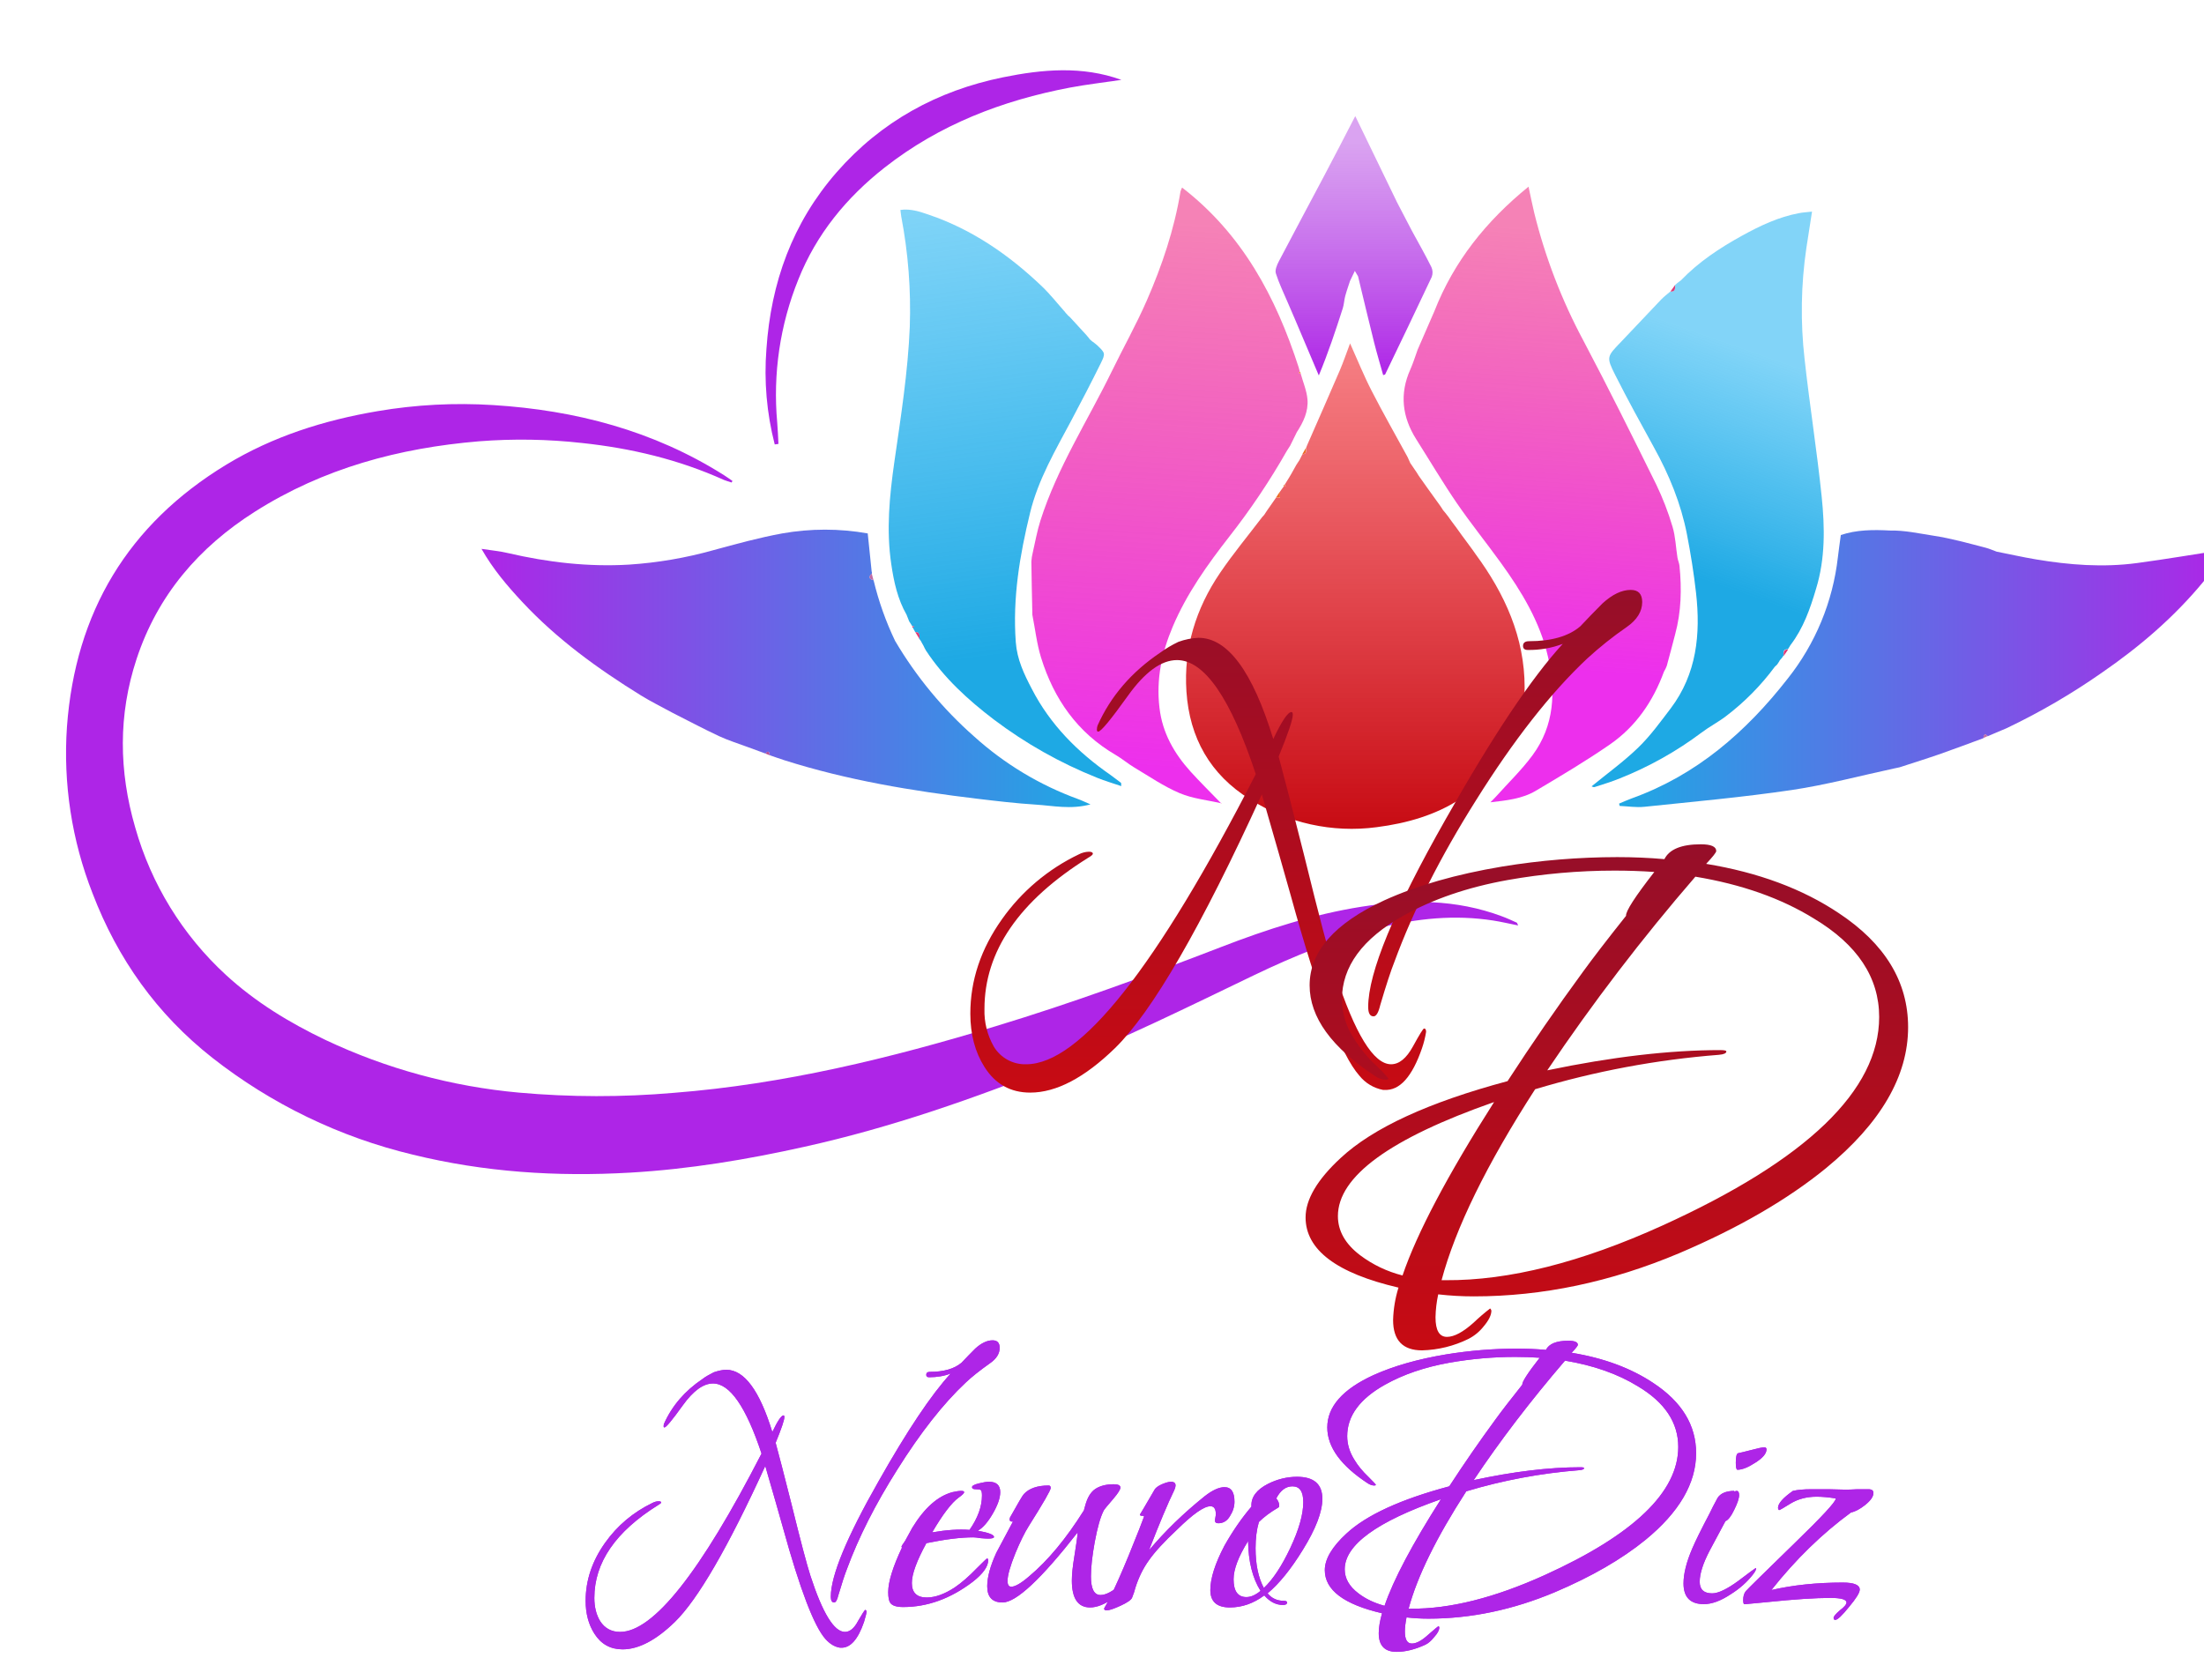 <?xml version="1.0" encoding="UTF-8"?> <svg xmlns="http://www.w3.org/2000/svg" width="143" height="109" viewBox="0 0 143 109" fill="none"> <g filter="url(#filter0_i_645_2)"> <path d="M43.47 27.312C43.303 27.256 43.126 27.211 42.969 27.145C40.035 25.822 36.95 25.087 33.759 24.748C31.542 24.5 29.306 24.464 27.082 24.638C21.891 25.071 16.977 26.389 12.539 29.205C8.893 31.517 6.223 34.63 4.861 38.766C3.664 42.393 3.711 46.047 4.772 49.696C5.81 53.374 7.851 56.691 10.666 59.275C12.577 61.03 14.78 62.37 17.119 63.488C21.069 65.355 25.317 66.511 29.668 66.905C33.009 67.204 36.37 67.209 39.712 66.92C46.858 66.361 53.769 64.672 60.596 62.598C65.553 61.096 70.415 59.315 75.247 57.449C78.202 56.307 81.213 55.334 84.353 54.839C87.422 54.356 90.472 54.351 93.438 55.46C93.772 55.581 94.086 55.73 94.406 55.873C94.436 55.887 94.446 55.949 94.501 56.057C93.932 55.944 93.413 55.82 92.887 55.738C90.383 55.349 87.931 55.596 85.499 56.215C82.67 56.935 79.981 58.027 77.357 59.289C73.134 61.322 68.931 63.398 64.575 65.139C59.233 67.27 53.829 69.172 48.207 70.417C44.471 71.251 40.712 71.877 36.883 72.098C32.123 72.373 27.419 72.069 22.779 70.929C18.041 69.796 13.604 67.651 9.773 64.642C6.186 61.819 3.632 58.23 2.005 53.974C0.656 50.535 0.089 46.838 0.345 43.153C0.89 35.743 4.3 30.033 10.683 26.154C13.709 24.318 17.025 23.271 20.497 22.682C22.974 22.26 25.492 22.128 28 22.287C33.341 22.62 38.401 23.946 42.973 26.835C43.159 26.953 43.34 27.084 43.523 27.209L43.47 27.312Z" fill="#AE25E7"></path> <path d="M68.728 46.797C68.509 46.63 68.287 46.463 68.06 46.296C65.93 44.819 64.141 43.031 62.944 40.703C62.443 39.744 61.991 38.803 61.907 37.678C61.694 34.812 62.161 32.035 62.834 29.277C63.36 27.115 64.483 25.213 65.518 23.268C66.165 22.051 66.802 20.828 67.409 19.596C67.743 18.928 67.708 18.905 67.177 18.397C67.071 18.305 66.959 18.219 66.843 18.139L66.676 17.987H66.688L66.501 17.76L65.429 16.591L65.262 16.441H65.272L65.127 16.291V16.278C64.616 15.705 64.141 15.096 63.587 14.568C61.463 12.542 59.08 10.896 56.282 9.94C55.7 9.741 55.096 9.529 54.421 9.623C54.443 9.79 54.453 9.935 54.478 10.068C54.926 12.417 55.111 14.809 55.029 17.199C54.91 20.155 54.445 23.064 54.027 25.982C53.712 28.189 53.495 30.402 53.83 32.629C53.997 33.76 54.239 34.879 54.819 35.892C54.875 36.032 54.934 36.174 54.986 36.314L55.187 36.631L55.311 36.648L55.226 36.735L55.378 37.014C55.7 37.014 55.655 37.246 55.641 37.453L55.765 37.619H55.757L55.923 37.915C55.97 38.021 56.023 38.123 56.082 38.222C57.251 40 58.804 41.414 60.48 42.692C62.538 44.247 64.795 45.519 67.19 46.476C67.691 46.68 68.21 46.83 68.749 47.014C68.739 46.887 68.753 46.82 68.728 46.797Z" fill="url(#paint0_linear_645_2)"></path> <path d="M114.194 28.225C113.887 25.248 113.413 22.287 113.086 19.31C112.811 16.908 112.85 14.48 113.202 12.088C113.318 11.332 113.438 10.576 113.568 9.733C113.234 9.769 112.985 9.783 112.733 9.83C111.398 10.078 110.193 10.652 109.021 11.298C107.584 12.091 106.217 12.991 105.07 14.186L104.832 14.365L104.675 14.502C104.675 14.712 104.705 14.942 104.376 14.915C104.184 15.082 103.977 15.239 103.8 15.416C102.926 16.331 102.066 17.252 101.189 18.172C100.253 19.145 100.206 19.159 100.802 20.342C101.603 21.928 102.46 23.488 103.319 25.046C104.299 26.82 105.062 28.676 105.451 30.667C105.696 31.928 105.9 33.201 106.043 34.478C106.344 37.149 106.09 39.728 104.401 41.968C103.733 42.844 103.086 43.744 102.303 44.503C101.363 45.416 100.29 46.189 99.265 47.03C99.305 47.042 99.393 47.097 99.457 47.077C100.011 46.897 100.572 46.73 101.109 46.508C102.998 45.756 104.778 44.758 106.404 43.538C106.905 43.158 107.466 42.87 107.965 42.492C109.176 41.575 110.25 40.489 111.154 39.267L111.303 39.128C111.36 39.041 111.418 38.962 111.47 38.87H111.458L111.607 38.703L111.714 38.554C111.714 38.344 111.677 38.115 112.004 38.132C112.061 38.042 112.119 37.952 112.171 37.862C113.005 36.771 113.451 35.496 113.832 34.201C114.431 32.253 114.401 30.229 114.194 28.225Z" fill="url(#paint1_linear_645_2)"></path> <path d="M134.648 32.54C132.451 32.834 130.26 32.665 128.081 32.298C127.232 32.156 126.389 31.964 125.543 31.798C125.302 31.711 125.068 31.604 124.823 31.541C123.703 31.253 122.598 30.938 121.443 30.763C120.507 30.619 119.587 30.41 118.634 30.429C117.537 30.369 116.447 30.377 115.436 30.721C115.366 31.255 115.297 31.711 115.245 32.166C114.918 35.047 113.788 37.777 111.984 40.047C109.278 43.51 106.065 46.307 101.857 47.816C101.583 47.915 101.32 48.037 101.049 48.15C101.063 48.2 101.074 48.25 101.086 48.3C101.622 48.324 102.163 48.412 102.69 48.357C105.881 48.023 109.083 47.736 112.256 47.267C114.496 46.933 116.698 46.341 118.916 45.864C118.916 45.864 118.916 45.845 118.916 45.837C118.916 45.828 118.916 45.855 118.916 45.864C119.028 45.846 119.14 45.822 119.25 45.793C120.151 45.501 121.054 45.217 121.949 44.905C122.843 44.593 123.775 44.238 124.686 43.904C124.72 43.724 124.751 43.543 124.97 43.777L125.671 43.475C125.838 43.403 126.017 43.338 126.185 43.26C128.34 42.233 130.405 41.03 132.361 39.663C134.815 37.973 137.045 36.064 138.937 33.777C139.487 33.11 139.952 32.377 140.476 31.647C138.46 31.958 136.554 32.285 134.648 32.54Z" fill="url(#paint2_linear_645_2)"></path> <path d="M75.251 48.132H75.226L75.241 48.147L75.251 48.132Z" fill="url(#paint3_linear_645_2)"></path> <path d="M80.831 21.911C80.781 21.347 80.544 20.798 80.39 20.242L80.253 20.198L80.338 20.128C80.31 20.026 80.282 19.925 80.255 19.823C78.783 15.278 76.609 11.192 72.697 8.172C72.655 8.252 72.621 8.336 72.594 8.423C72.189 10.884 71.398 13.235 70.403 15.51C69.719 17.072 68.881 18.568 68.132 20.103C66.564 23.318 64.598 26.343 63.505 29.784C63.293 30.452 63.171 31.138 63.017 31.817C62.965 32.02 62.932 32.227 62.917 32.435C62.929 33.592 62.959 34.747 62.982 35.902C63.166 36.827 63.269 37.775 63.545 38.671C64.379 41.363 65.905 43.545 68.385 44.991C68.809 45.239 69.188 45.565 69.611 45.817C70.575 46.391 71.515 47.039 72.543 47.473C73.378 47.827 74.324 47.92 75.224 48.125C74.565 47.444 73.889 46.78 73.251 46.077C72.181 44.89 71.415 43.56 71.228 41.922C71.009 40.071 71.378 38.342 72.093 36.658C73.002 34.515 74.343 32.639 75.765 30.816C77.141 29.059 78.387 27.204 79.49 25.264C79.566 25.149 79.639 25.032 79.712 24.916L80.141 24.044C80.567 23.392 80.901 22.689 80.831 21.911Z" fill="url(#paint4_linear_645_2)"></path> <path d="M65.954 47.858C63.462 46.951 61.169 45.57 59.202 43.792C57.177 42.008 55.447 39.915 54.076 37.591C53.473 36.331 53.005 35.01 52.679 33.652C52.38 33.577 52.332 33.437 52.569 33.224C52.58 33.178 52.575 33.129 52.555 33.086C52.47 32.252 52.388 31.432 52.3 30.616C50.465 30.291 48.588 30.291 46.753 30.616C45.241 30.893 43.749 31.305 42.265 31.709C40.487 32.207 38.662 32.519 36.82 32.64C34.164 32.799 31.546 32.493 28.955 31.891C28.411 31.762 27.848 31.712 27.241 31.619C27.985 32.932 28.91 34.016 29.881 35.059C32.135 37.477 34.787 39.399 37.583 41.128C38.237 41.532 38.93 41.872 39.604 42.241C40.619 42.754 41.624 43.29 42.654 43.772C43.261 44.054 43.907 44.253 44.536 44.488L45.668 44.902C45.874 44.66 45.917 44.827 45.95 45.014C46.261 45.121 46.568 45.231 46.878 45.331C50.964 46.631 55.171 47.326 59.414 47.835C60.671 47.985 61.927 48.135 63.19 48.214C64.323 48.284 65.461 48.547 66.753 48.2C66.404 48.052 66.184 47.94 65.954 47.858Z" fill="url(#paint5_linear_645_2)"></path> <path d="M104.968 32.716C104.95 32.537 104.865 32.367 104.837 32.188C104.73 31.52 104.711 30.824 104.518 30.185C104.239 29.241 103.884 28.321 103.456 27.434C101.914 24.311 100.363 21.19 98.736 18.109C97.332 15.49 96.26 12.706 95.546 9.821C95.417 9.289 95.312 8.75 95.174 8.114C92.416 10.354 90.333 12.963 89.07 16.186C88.707 17.023 88.344 17.857 87.981 18.689C87.823 19.122 87.689 19.564 87.502 19.983C86.793 21.57 86.98 23.071 87.894 24.515C88.771 25.9 89.607 27.312 90.532 28.665C91.433 29.978 92.438 31.22 93.37 32.512C94.722 34.383 95.918 36.351 96.437 38.624C96.951 40.874 96.858 43.078 95.436 45.009C94.73 45.965 93.862 46.802 93.066 47.691C92.949 47.821 92.822 47.941 92.7 48.065C93.733 47.945 94.757 47.843 95.633 47.324C97.263 46.358 98.898 45.386 100.457 44.309C102.143 43.141 103.259 41.505 103.962 39.584C104.034 39.468 104.094 39.345 104.142 39.217C104.332 38.529 104.509 37.84 104.69 37.151C105.084 35.7 105.119 34.213 104.968 32.716Z" fill="url(#paint6_linear_645_2)"></path> <path d="M46.266 24.842C45.746 22.82 45.564 20.725 45.728 18.643C46.022 14.341 47.411 10.464 50.288 7.174C53.166 3.884 56.82 1.884 61.081 1.016C63.637 0.497 66.212 0.264 68.759 1.183C67.646 1.35 66.524 1.477 65.421 1.684C61.031 2.519 56.955 4.083 53.403 6.869C50.923 8.815 48.972 11.193 47.8 14.131C46.609 17.077 46.139 20.264 46.428 23.428C46.469 23.886 46.481 24.348 46.508 24.807L46.266 24.842Z" fill="#AE25E7"></path> <path d="M91.732 31.951L91.565 31.712C91.382 31.465 91.199 31.217 91.018 30.968L90.884 30.789L90.604 30.399L90.437 30.167L90.413 30.138L90.185 29.831L90.018 29.601L89.998 29.567L89.766 29.27L89.635 29.115C89.581 29.03 89.524 28.948 89.469 28.86L88.756 27.868L88.636 27.701L88.35 27.297L88.183 27.062L88.053 26.878L87.911 26.65L87.78 26.459L87.628 26.233C87.584 26.167 87.541 26.102 87.496 26.039C87.437 25.914 87.387 25.785 87.329 25.665C86.547 24.23 85.736 22.811 84.992 21.357C84.491 20.385 84.084 19.369 83.595 18.284C83.356 18.918 83.164 19.489 82.927 20.042C82.228 21.671 81.51 23.291 80.799 24.916L81.634 25.041L80.799 24.916L80.744 25.061C80.744 25.241 80.807 25.463 80.507 25.476C80.44 25.608 80.373 25.738 80.305 25.869C80.238 25.974 80.17 26.077 80.101 26.182L79.767 26.778L79.622 27.022L79.352 27.456L79.419 27.544L79.3 27.556C79.26 27.61 79.218 27.663 79.178 27.723L79.053 27.9C79.053 28.03 79.053 28.16 79.053 28.289L78.789 28.299L78.207 29.134L78.031 29.401L78.047 29.387L77.895 29.554C76.978 30.761 76.008 31.929 75.159 33.179C73.587 35.495 72.79 38.062 72.979 40.881C73.181 43.886 74.523 46.267 77.095 47.865C79.535 49.418 82.444 50.061 85.311 49.681C89.348 49.17 92.576 47.477 94.291 43.532C94.702 42.616 94.917 41.624 94.922 40.621C94.922 37.349 93.632 34.535 91.732 31.951Z" fill="url(#paint7_linear_645_2)"></path> <path d="M88.873 13.335C88.475 12.54 88.038 11.766 87.611 10.985C87.291 10.374 86.972 9.762 86.653 9.149L83.932 3.534C83.239 4.869 82.597 6.129 81.929 7.383C80.946 9.245 79.946 11.098 78.971 12.964C78.849 13.2 78.711 13.525 78.781 13.745C78.991 14.405 79.3 15.032 79.57 15.673C79.726 16.03 79.879 16.389 80.033 16.747L80.701 16.211C81.143 15.855 81.587 15.5 82.023 15.136C81.587 15.5 81.143 15.855 80.701 16.211L80.033 16.747C80.543 17.954 81.055 19.16 81.567 20.365C82.181 18.89 82.659 17.449 83.123 16.004C83.204 15.748 83.211 15.47 83.281 15.211C83.37 14.877 83.488 14.557 83.593 14.229L83.905 13.58L84.114 13.934C84.459 15.363 84.797 16.795 85.154 18.22C85.333 18.931 85.546 19.634 85.743 20.344C85.831 20.312 85.865 20.312 85.871 20.297C86.885 18.19 87.901 16.087 88.894 13.971C88.972 13.764 88.964 13.536 88.873 13.335Z" fill="url(#paint8_linear_645_2)"></path> <path d="M79.048 27.898V28.287L78.784 28.297L79.048 27.898Z" fill="#EC6827"></path> <path d="M104.681 14.502C104.681 14.712 104.711 14.942 104.382 14.915C104.483 14.779 104.581 14.64 104.681 14.502Z" fill="#DD3976"></path> <path d="M111.727 38.574C111.727 38.364 111.69 38.135 112.017 38.152L111.727 38.574Z" fill="#DD3976"></path> <path d="M80.734 25.061C80.734 25.243 80.797 25.463 80.497 25.476L80.734 25.061Z" fill="#EC6827"></path> <path d="M55.386 37.019C55.708 37.019 55.663 37.251 55.65 37.458L55.386 37.019Z" fill="#DD3976"></path> <path d="M52.672 33.648C52.373 33.573 52.325 33.433 52.562 33.221L52.672 33.648Z" fill="#BF6BA7"></path> <path d="M124.679 43.895C124.713 43.715 124.744 43.535 124.963 43.769L124.679 43.895Z" fill="#BF6BA7"></path> <path d="M45.662 44.902C45.867 44.66 45.91 44.827 45.944 45.014L45.662 44.902Z" fill="#B64D97"></path> <path d="M79.49 25.264C79.566 25.149 79.639 25.032 79.712 24.916C79.639 25.029 79.566 25.146 79.49 25.264Z" fill="#EC6827"></path> <path d="M90.001 29.567L89.766 29.27L90.001 29.567Z" fill="#EC6827"></path> <path d="M80.292 25.869C80.225 25.974 80.156 26.077 80.088 26.182C80.156 26.077 80.233 25.974 80.292 25.869Z" fill="#EC6827"></path> <path d="M55 36.314L55.203 36.631L55 36.314Z" fill="#DD3976"></path> <path d="M105.079 14.184L104.838 14.365L105.079 14.184Z" fill="#DD3976"></path> <path d="M66.686 17.992L66.499 17.765L66.686 17.992Z" fill="#DD3976"></path> <path d="M89.642 29.115L89.475 28.86C89.53 28.945 89.581 29.03 89.642 29.115Z" fill="#EC6827"></path> <path d="M78.2 29.137L78.025 29.404L78.2 29.137Z" fill="#EA492A"></path> <path d="M87.778 26.459L87.626 26.232L87.778 26.459Z" fill="#EC6827"></path> <path d="M91.732 31.951L91.565 31.712L91.732 31.951Z" fill="#EA492A"></path> <path d="M79.756 26.778L79.611 27.022L79.756 26.778Z" fill="#EC6827"></path> <path d="M88.355 27.299L88.188 27.064L88.355 27.299Z" fill="#EC6827"></path> <path d="M88.063 26.88L87.911 26.65L88.063 26.88Z" fill="#EC6827"></path> <path d="M90.609 30.399L90.442 30.166L90.609 30.399Z" fill="#EC6827"></path> <path d="M90.188 29.831L90.021 29.601L90.188 29.831Z" fill="#EC6827"></path> <path d="M55.76 37.616L55.927 37.911L55.76 37.616Z" fill="#DD3976"></path> <path d="M111.308 39.14L111.483 38.878L111.308 39.14Z" fill="#DD3976"></path> <path d="M65.269 16.451L65.124 16.301L65.269 16.451Z" fill="#DD3976"></path> <path d="M66.848 18.139L66.681 17.987L66.848 18.139Z" fill="#DD3976"></path> <path d="M80.39 20.242L80.253 20.198L80.338 20.128C80.354 20.143 80.367 20.16 80.376 20.18C80.385 20.199 80.39 20.22 80.39 20.242Z" fill="#EE8425"></path> <path d="M88.761 27.868L88.641 27.701L88.761 27.868Z" fill="#EC6827"></path> <path d="M79.34 27.456L79.407 27.544L79.288 27.556C79.285 27.546 79.283 27.536 79.284 27.525C79.285 27.514 79.288 27.504 79.292 27.495C79.297 27.485 79.304 27.477 79.312 27.47C79.32 27.464 79.33 27.459 79.34 27.456Z" fill="#EC6827"></path> <path d="M55.196 36.636L55.319 36.653L55.234 36.74C55.217 36.73 55.203 36.714 55.196 36.695C55.189 36.676 55.189 36.655 55.196 36.636Z" fill="#DD3976"></path> <path d="M55.645 37.449L55.768 37.616L55.645 37.449Z" fill="#DD3976"></path> <path d="M79.295 27.559C79.255 27.613 79.213 27.666 79.173 27.726C79.213 27.666 79.255 27.613 79.295 27.559Z" fill="#EC6827"></path> <path d="M111.472 38.885L111.62 38.718L111.472 38.885Z" fill="#DD3976"></path> <path d="M65.428 16.595L65.261 16.445L65.428 16.595Z" fill="#DD3976"></path> <path d="M78.04 29.39L77.888 29.558L78.04 29.39Z" fill="#EA492A"></path> <path d="M89.766 29.27L89.635 29.115L89.766 29.27Z" fill="#EC6827"></path> <path d="M91.023 30.968C90.977 30.909 90.933 30.849 90.889 30.789C90.933 30.849 90.977 30.909 91.023 30.968Z" fill="#EA492A"></path> <path d="M75.241 48.132L75.282 48.167L75.251 48.122L75.241 48.132Z" fill="#EA492A"></path> <path d="M111.161 39.275L111.309 39.137L111.161 39.275Z" fill="#DD3976"></path> </g> <g filter="url(#filter1_i_645_2)"> <g filter="url(#filter2_i_645_2)"> <path d="M84.528 58.963C84.471 59.321 84.383 59.672 84.266 60.014C83.625 61.883 82.81 62.788 81.82 62.729H81.732C81.13 62.614 80.588 62.288 80.203 61.81C79.008 60.467 77.523 56.57 75.748 50.118C75.339 48.659 74.713 46.469 73.87 43.55C69.939 52.163 66.765 57.651 64.348 60.014C62.368 61.941 60.533 62.904 58.844 62.904C57.563 62.904 56.573 62.35 55.874 61.24C55.263 60.277 54.957 59.124 54.957 57.781C54.957 55.621 55.641 53.578 57.01 51.651C58.285 49.847 59.999 48.4 61.989 47.447C62.191 47.339 62.416 47.279 62.644 47.272C62.819 47.272 62.907 47.316 62.907 47.403C62.907 47.463 62.803 47.551 62.601 47.666C58.115 50.469 55.873 53.738 55.874 57.475C55.847 58.333 56.059 59.182 56.486 59.927C56.703 60.286 57.012 60.58 57.38 60.78C57.749 60.98 58.163 61.079 58.582 61.065C62.077 61.065 67.041 54.789 73.477 42.237C71.846 37.303 70.143 34.836 68.366 34.836C67.347 34.836 66.284 35.61 65.178 37.157C64.071 38.704 63.431 39.478 63.256 39.478C63.197 39.478 63.168 39.434 63.168 39.347C63.168 39.257 63.183 39.168 63.212 39.084C64.057 37.186 65.411 35.61 67.275 34.355C67.645 34.085 68.04 33.851 68.454 33.654C68.874 33.499 69.316 33.41 69.764 33.391C71.657 33.391 73.273 35.581 74.612 39.959C75.165 38.792 75.558 38.208 75.792 38.208C75.849 38.208 75.879 38.268 75.879 38.383C75.879 38.705 75.573 39.61 74.962 41.098C75.311 42.382 75.865 44.528 76.622 47.535C77.582 51.447 78.252 53.986 78.631 55.154C79.912 59.095 81.121 61.065 82.256 61.065C82.78 61.065 83.254 60.678 83.677 59.904C84.1 59.13 84.339 58.743 84.397 58.744C84.484 58.744 84.528 58.816 84.528 58.963ZM81.121 57.956C80.887 57.956 80.771 57.753 80.771 57.343C80.771 55.125 82.446 51.067 85.794 45.17C88.823 39.799 91.356 36.004 93.394 33.785C92.669 34.058 91.898 34.192 91.123 34.179C90.919 34.179 90.817 34.092 90.817 33.917C90.817 33.714 90.948 33.61 91.21 33.61C92.666 33.61 93.773 33.289 94.53 32.647C94.996 32.151 95.477 31.654 95.972 31.158C96.611 30.574 97.223 30.282 97.806 30.282C98.301 30.282 98.549 30.545 98.549 31.07C98.549 31.683 98.214 32.224 97.544 32.691C96.639 33.316 95.778 34.004 94.967 34.749C92.608 36.967 90.206 40.032 87.76 43.944C85.46 47.594 83.698 51.083 82.475 54.41C82.242 54.993 81.936 55.928 81.557 57.212C81.44 57.709 81.296 57.956 81.121 57.956Z" fill="url(#paint9_linear_645_2)"></path> </g> <g filter="url(#filter3_i_645_2)"> <path d="M102.698 48.06C106.076 48.615 108.944 49.68 111.303 51.257C114.301 53.242 115.801 55.709 115.802 58.657C115.802 61.839 114.026 64.889 110.473 67.809C107.968 69.852 104.794 71.691 100.951 73.326C96.525 75.194 92.084 76.128 87.629 76.128C86.855 76.129 86.082 76.085 85.314 75.997C85.208 76.487 85.149 76.985 85.139 77.486C85.139 78.332 85.386 78.756 85.882 78.756C86.348 78.756 86.923 78.449 87.608 77.836C87.948 77.511 88.305 77.204 88.677 76.917C88.705 76.917 88.735 76.96 88.765 77.048C88.765 77.339 88.597 77.682 88.261 78.078C87.996 78.415 87.661 78.691 87.279 78.887C86.34 79.35 85.312 79.604 84.266 79.631C83.013 79.631 82.387 78.974 82.387 77.661C82.407 76.947 82.525 76.24 82.737 75.559C78.718 74.625 76.709 73.107 76.709 71.005C76.709 69.838 77.466 68.553 78.98 67.152C81.077 65.197 84.688 63.533 89.813 62.16C91.385 59.737 93.016 57.372 94.705 55.066C95.317 54.22 96.248 53.008 97.501 51.432C97.471 51.141 98.083 50.192 99.335 48.586C98.489 48.527 97.63 48.498 96.758 48.498C94.429 48.498 92.105 48.703 89.813 49.111C87.22 49.578 84.963 50.352 83.043 51.432C80.393 52.921 79.068 54.73 79.068 56.861C79.076 57.767 79.35 58.65 79.854 59.401C80.254 60.048 80.738 60.637 81.296 61.153C81.576 61.412 81.838 61.69 82.082 61.985C82.082 62.044 82.022 62.072 81.907 62.072C81.672 62.063 81.445 61.987 81.252 61.853C78.398 59.986 76.971 58.016 76.971 55.942C76.971 53.752 78.587 51.913 81.82 50.425C83.944 49.461 86.492 48.732 89.463 48.235C91.933 47.83 94.43 47.625 96.933 47.622C97.981 47.622 99 47.666 99.99 47.754C100.31 47.113 101.096 46.791 102.349 46.79C103.018 46.79 103.353 46.938 103.353 47.228C103.353 47.316 103.135 47.594 102.698 48.06ZM88.939 63.517C82.183 65.882 78.806 68.349 78.806 70.918C78.806 71.881 79.286 72.728 80.247 73.457C81.068 74.074 82.004 74.52 82.999 74.771C83.931 72.028 85.911 68.277 88.939 63.517ZM103.616 60.146C103.877 60.146 104.009 60.175 104.009 60.233C104.009 60.351 103.848 60.424 103.528 60.452C99.485 60.768 95.487 61.517 91.603 62.685C88.459 67.562 86.435 71.692 85.532 75.078H85.794C89.9 75.106 94.588 73.923 99.859 71.531C109.234 67.269 113.922 62.758 113.924 58C113.924 55.431 112.512 53.3 109.687 51.607C107.561 50.293 104.999 49.389 101.999 48.892C98.547 52.884 95.338 57.08 92.39 61.459C96.583 60.584 100.325 60.146 103.616 60.146Z" fill="url(#paint10_linear_645_2)"></path> </g> </g> <g filter="url(#filter4_i_645_2)"> <path d="M50.121 99.992C49.977 99.992 49.905 99.867 49.905 99.615C49.905 98.252 50.937 95.757 53.001 92.132C54.867 88.831 56.428 86.498 57.684 85.134C57.272 85.295 56.805 85.376 56.285 85.376C56.159 85.376 56.096 85.322 56.096 85.215C56.096 85.089 56.177 85.026 56.339 85.026C57.236 85.026 57.918 84.829 58.384 84.434C58.672 84.129 58.968 83.824 59.273 83.519C59.667 83.16 60.044 82.98 60.403 82.98C60.708 82.98 60.861 83.142 60.861 83.465C60.861 83.842 60.654 84.174 60.242 84.461C59.56 84.945 59.03 85.367 58.654 85.726C57.2 87.09 55.72 88.974 54.212 91.379C52.794 93.622 51.709 95.766 50.955 97.812C50.812 98.171 50.623 98.745 50.39 99.535C50.318 99.84 50.228 99.992 50.121 99.992ZM52.22 100.611C52.22 100.683 52.166 100.899 52.059 101.257C51.664 102.406 51.161 102.962 50.551 102.926H50.498C50.157 102.872 49.843 102.684 49.555 102.361C48.82 101.536 47.904 99.14 46.81 95.174C46.559 94.277 46.173 92.931 45.652 91.136C43.23 96.43 41.274 99.804 39.784 101.257C38.564 102.442 37.434 103.034 36.393 103.034C35.603 103.034 34.993 102.693 34.562 102.011C34.185 101.419 33.997 100.71 33.997 99.885C33.997 98.557 34.419 97.3 35.262 96.116C36.052 95.004 37.075 94.142 38.331 93.532C38.474 93.46 38.609 93.424 38.734 93.424C38.842 93.424 38.896 93.451 38.896 93.505C38.896 93.541 38.833 93.595 38.708 93.667C35.944 95.389 34.562 97.399 34.562 99.696C34.562 100.288 34.688 100.791 34.939 101.204C35.244 101.67 35.675 101.903 36.231 101.903C38.385 101.903 41.444 98.045 45.41 90.329C44.405 87.296 43.355 85.78 42.261 85.78C41.633 85.78 40.978 86.255 40.296 87.206C39.614 88.157 39.219 88.633 39.111 88.633C39.075 88.633 39.057 88.606 39.057 88.552C39.057 88.499 39.066 88.445 39.084 88.391C39.605 87.224 40.439 86.255 41.588 85.484C41.749 85.358 41.992 85.215 42.315 85.053C42.638 84.945 42.907 84.891 43.122 84.891C44.288 84.891 45.285 86.237 46.11 88.929C46.451 88.211 46.693 87.852 46.837 87.852C46.873 87.852 46.891 87.888 46.891 87.96C46.891 88.157 46.702 88.714 46.325 89.629C46.541 90.419 46.882 91.738 47.348 93.586C47.94 95.99 48.353 97.552 48.586 98.27C49.376 100.692 50.121 101.903 50.821 101.903C51.144 101.903 51.431 101.661 51.682 101.177C51.951 100.71 52.104 100.477 52.139 100.477C52.193 100.477 52.22 100.522 52.22 100.611ZM60.493 95.739C60.493 95.811 60.367 95.847 60.116 95.847C60.008 95.847 59.847 95.838 59.632 95.82C59.416 95.784 59.255 95.766 59.147 95.766C58.34 95.766 57.326 95.892 56.105 96.143C55.477 97.292 55.163 98.153 55.163 98.727C55.163 99.355 55.486 99.669 56.132 99.669C56.671 99.669 57.272 99.454 57.936 99.023C58.384 98.718 58.86 98.305 59.362 97.785C59.793 97.354 60.017 97.139 60.035 97.139C60.089 97.139 60.116 97.175 60.116 97.247C60.116 97.659 59.784 98.126 59.12 98.646C57.684 99.741 56.177 100.288 54.598 100.288C54.167 100.288 53.889 100.199 53.764 100.019C53.674 99.894 53.629 99.66 53.629 99.319C53.629 98.655 53.925 97.695 54.517 96.439C54.499 96.403 54.49 96.376 54.49 96.358C54.49 96.341 54.571 96.215 54.733 95.982C54.84 95.784 54.993 95.506 55.19 95.147C55.98 93.855 56.85 93.083 57.801 92.832C58.035 92.778 58.223 92.751 58.367 92.751C58.492 92.751 58.555 92.778 58.555 92.832C58.555 92.904 58.438 93.021 58.205 93.182C57.738 93.523 57.164 94.277 56.482 95.443C57.415 95.282 58.223 95.228 58.905 95.282C59.443 94.51 59.712 93.765 59.712 93.047C59.712 92.85 59.685 92.734 59.632 92.698C59.596 92.662 59.488 92.644 59.309 92.644C59.147 92.644 59.066 92.599 59.066 92.509C59.066 92.419 59.21 92.339 59.497 92.267C59.784 92.195 60.008 92.159 60.17 92.159C60.654 92.159 60.897 92.384 60.897 92.832C60.897 93.209 60.735 93.676 60.412 94.232C60.089 94.788 59.766 95.156 59.443 95.335C60.143 95.461 60.493 95.596 60.493 95.739ZM66.729 100.315C65.939 100.315 65.544 99.732 65.544 98.566C65.544 98.171 65.598 97.65 65.706 97.004C65.831 96.233 65.903 95.712 65.921 95.443C63.552 98.476 61.928 99.992 61.049 99.992C60.385 99.992 60.053 99.642 60.053 98.942C60.053 98.35 60.25 97.624 60.645 96.762C60.699 96.654 61.058 95.982 61.722 94.743H61.668C61.56 94.743 61.507 94.698 61.507 94.609C61.507 94.573 61.516 94.528 61.533 94.474C62.054 93.541 62.35 93.039 62.422 92.967C62.763 92.59 63.301 92.401 64.037 92.401C64.127 92.401 64.171 92.455 64.171 92.563C64.171 92.707 63.696 93.532 62.745 95.04C62.476 95.47 62.188 96.053 61.883 96.789C61.542 97.632 61.372 98.234 61.372 98.593C61.372 98.844 61.453 98.969 61.614 98.969C61.865 98.969 62.251 98.745 62.772 98.296C63.992 97.274 65.176 95.847 66.325 94.017C66.325 94.017 66.352 93.918 66.406 93.721C66.549 93.182 66.773 92.814 67.079 92.617C67.384 92.419 67.778 92.321 68.263 92.321C68.55 92.321 68.694 92.392 68.694 92.536C68.694 92.662 68.541 92.904 68.236 93.263C67.877 93.676 67.671 93.927 67.617 94.017C67.401 94.429 67.204 95.12 67.025 96.089C66.863 96.987 66.782 97.722 66.782 98.296C66.782 99.104 66.989 99.508 67.401 99.508C67.76 99.508 68.209 99.266 68.747 98.781C69.304 98.296 69.573 98.054 69.555 98.054C69.573 98.054 69.582 98.072 69.582 98.108C69.582 98.503 69.142 99.032 68.263 99.696C67.689 100.109 67.177 100.315 66.729 100.315ZM76.095 93.451C76.095 93.774 75.996 94.088 75.799 94.393C75.62 94.698 75.368 94.851 75.045 94.851C74.902 94.851 74.83 94.797 74.83 94.689C74.83 94.636 74.839 94.564 74.857 94.474C74.875 94.385 74.884 94.313 74.884 94.259C74.884 93.918 74.767 93.747 74.534 93.747C74.121 93.747 73.403 94.25 72.38 95.255C71.537 96.044 70.927 96.708 70.55 97.247C70.173 97.767 69.877 98.368 69.662 99.05C69.626 99.212 69.554 99.427 69.446 99.696C69.375 99.84 69.123 100.01 68.693 100.208C68.262 100.405 67.966 100.504 67.805 100.504C67.679 100.504 67.625 100.459 67.643 100.369C68.163 99.49 68.926 97.767 69.931 95.201L70.227 94.42C70.227 94.385 70.182 94.367 70.093 94.367C70.003 94.367 69.958 94.34 69.958 94.286C69.958 94.304 70.281 93.756 70.927 92.644C70.999 92.536 71.151 92.428 71.385 92.321C71.636 92.213 71.833 92.159 71.977 92.159C72.174 92.159 72.273 92.24 72.273 92.401C72.273 92.473 72.246 92.572 72.192 92.698C71.779 93.541 71.232 94.842 70.55 96.601C71.591 95.362 72.793 94.196 74.157 93.101C74.659 92.707 75.09 92.509 75.449 92.509C75.88 92.509 76.095 92.823 76.095 93.451ZM80.155 91.836C81.25 91.836 81.797 92.312 81.797 93.263C81.797 94.106 81.375 95.21 80.532 96.574C79.76 97.83 78.998 98.772 78.244 99.4C78.513 99.723 78.863 99.885 79.294 99.885C79.437 99.885 79.509 99.921 79.509 99.992C79.509 100.1 79.419 100.154 79.24 100.154C78.791 100.154 78.388 99.947 78.029 99.535C77.329 100.055 76.584 100.315 75.794 100.315C74.951 100.315 74.529 99.939 74.529 99.185C74.529 98.431 74.834 97.471 75.445 96.305C75.983 95.353 76.566 94.51 77.194 93.774V93.721C77.176 93.146 77.535 92.671 78.271 92.294C78.881 91.989 79.509 91.836 80.155 91.836ZM80.559 93.478C80.559 92.796 80.326 92.455 79.859 92.455C79.428 92.455 79.079 92.716 78.809 93.236C78.935 93.397 78.998 93.55 78.998 93.694C78.998 93.765 78.98 93.81 78.944 93.828C78.424 94.133 78.002 94.447 77.679 94.77C77.535 95.255 77.463 95.82 77.463 96.466C77.463 97.525 77.643 98.386 78.002 99.05C78.594 98.494 79.168 97.624 79.725 96.439C80.281 95.255 80.559 94.268 80.559 93.478ZM77.786 99.239C77.266 98.413 76.997 97.336 76.979 96.008C76.351 97.013 76.037 97.839 76.037 98.485C76.037 99.257 76.315 99.642 76.871 99.642C77.158 99.642 77.463 99.508 77.786 99.239ZM97.972 83.788C100.053 84.129 101.821 84.784 103.274 85.753C105.123 86.973 106.047 88.49 106.047 90.302C106.047 92.258 104.952 94.133 102.763 95.928C101.22 97.184 99.264 98.314 96.895 99.319C94.167 100.468 91.431 101.042 88.685 101.042C88.201 101.042 87.725 101.015 87.258 100.961C87.187 101.32 87.151 101.625 87.151 101.877C87.151 102.397 87.303 102.657 87.608 102.657C87.895 102.657 88.245 102.469 88.658 102.092C89.089 101.715 89.313 101.527 89.331 101.527C89.349 101.527 89.367 101.554 89.385 101.607C89.385 101.787 89.277 101.993 89.062 102.226C88.864 102.478 88.667 102.648 88.47 102.738C87.806 103.043 87.187 103.196 86.612 103.196C85.841 103.196 85.455 102.792 85.455 101.984C85.455 101.625 85.527 101.195 85.67 100.692C83.194 100.118 81.956 99.185 81.956 97.893C81.956 97.175 82.422 96.385 83.355 95.524C84.647 94.322 86.873 93.299 90.031 92.455C91 90.966 92.005 89.512 93.046 88.095C93.422 87.574 93.997 86.83 94.768 85.861C94.75 85.681 95.127 85.098 95.899 84.111C95.379 84.075 94.849 84.057 94.311 84.057C92.875 84.057 91.448 84.183 90.031 84.434C88.434 84.721 87.043 85.197 85.859 85.861C84.226 86.776 83.409 87.888 83.409 89.198C83.409 89.737 83.571 90.257 83.894 90.76C84.109 91.118 84.405 91.477 84.782 91.836C85.105 92.159 85.266 92.33 85.266 92.348C85.266 92.384 85.231 92.401 85.159 92.401C85.033 92.401 84.899 92.357 84.755 92.267C82.996 91.118 82.117 89.907 82.117 88.633C82.117 87.287 83.113 86.157 85.105 85.241C86.415 84.649 87.985 84.201 89.816 83.895C91.359 83.644 92.893 83.519 94.418 83.519C95.064 83.519 95.692 83.546 96.303 83.6C96.5 83.205 96.985 83.007 97.756 83.007C98.169 83.007 98.375 83.097 98.375 83.276C98.375 83.33 98.241 83.501 97.972 83.788ZM98.537 91.217C98.698 91.217 98.779 91.235 98.779 91.271C98.779 91.343 98.68 91.388 98.483 91.406C95.971 91.603 93.521 92.061 91.135 92.778C89.196 95.775 87.949 98.314 87.393 100.396H87.554C90.085 100.414 92.974 99.687 96.222 98.216C102 95.596 104.889 92.823 104.889 89.898C104.889 88.319 104.019 87.009 102.278 85.968C100.968 85.161 99.389 84.604 97.541 84.299C95.28 86.937 93.306 89.521 91.619 92.052C94.203 91.495 96.509 91.217 98.537 91.217ZM89.493 93.29C85.329 94.743 83.248 96.26 83.248 97.839C83.248 98.431 83.544 98.951 84.136 99.4C84.603 99.759 85.168 100.028 85.832 100.208C86.406 98.521 87.626 96.215 89.493 93.29ZM110.479 89.925C110.569 89.925 110.614 89.97 110.614 90.06C110.614 90.329 110.372 90.616 109.887 90.921C109.421 91.226 109.035 91.379 108.73 91.379C108.658 91.379 108.622 91.226 108.622 90.921C108.622 90.526 108.676 90.32 108.783 90.302C108.891 90.284 109.187 90.212 109.672 90.087C110.067 89.979 110.336 89.925 110.479 89.925ZM106.549 100.1C105.67 100.1 105.23 99.651 105.23 98.754C105.23 98.126 105.419 97.372 105.796 96.493C105.993 96.026 106.37 95.264 106.926 94.205C107.034 93.972 107.204 93.64 107.438 93.209C107.635 92.904 108.003 92.751 108.541 92.751C108.541 92.751 108.532 92.76 108.514 92.778C108.514 92.778 108.523 92.787 108.541 92.805C108.577 92.769 108.622 92.751 108.676 92.751C108.783 92.751 108.837 92.841 108.837 93.021C108.837 93.236 108.73 93.559 108.514 93.99C108.317 94.402 108.128 94.645 107.949 94.716C107.608 95.362 107.267 95.999 106.926 96.628C106.495 97.453 106.28 98.126 106.28 98.646C106.28 99.149 106.549 99.4 107.088 99.4C107.482 99.4 108.048 99.131 108.783 98.593C109.519 98.036 109.896 97.758 109.914 97.758C109.932 97.758 109.941 97.767 109.941 97.785C109.941 97.875 109.869 98.009 109.726 98.189C109.349 98.673 108.873 99.095 108.299 99.454C107.653 99.885 107.07 100.1 106.549 100.1ZM117.229 92.644C117.445 92.644 117.552 92.725 117.552 92.886C117.552 93.119 117.373 93.379 117.014 93.667C116.673 93.936 116.368 94.097 116.099 94.151C114.233 95.515 112.51 97.193 110.931 99.185C112.33 98.862 113.874 98.7 115.561 98.7C116.296 98.7 116.664 98.853 116.664 99.158C116.664 99.355 116.431 99.732 115.964 100.288C115.516 100.845 115.22 101.123 115.076 101.123C115.004 101.123 114.968 101.078 114.968 100.988C114.968 100.899 115.103 100.737 115.372 100.504C115.659 100.288 115.803 100.118 115.803 99.992C115.803 99.795 115.453 99.696 114.753 99.696C113.784 99.696 112.429 99.786 110.688 99.965C110.365 100.001 109.89 100.046 109.262 100.1H109.154C109.118 100.046 109.1 99.965 109.1 99.858C109.1 99.606 109.154 99.409 109.262 99.266C109.387 99.122 110.446 98.081 112.438 96.143C114.215 94.42 115.103 93.46 115.103 93.263C115.103 93.245 115.094 93.236 115.076 93.236C114.627 93.164 114.224 93.128 113.865 93.128C113.237 93.128 112.68 93.272 112.196 93.559C111.729 93.846 111.487 93.99 111.469 93.99H111.415C111.379 93.954 111.361 93.909 111.361 93.855C111.361 93.568 111.684 93.2 112.33 92.751C112.636 92.68 113.03 92.644 113.515 92.644C113.766 92.644 114.143 92.644 114.645 92.644C115.148 92.662 115.516 92.671 115.749 92.671C115.928 92.671 116.18 92.662 116.503 92.644C116.826 92.644 117.068 92.644 117.229 92.644Z" fill="#AE25E7"></path> <path d="M50.121 99.992C49.977 99.992 49.905 99.867 49.905 99.615C49.905 98.252 50.937 95.757 53.001 92.132C54.867 88.831 56.428 86.498 57.684 85.134C57.272 85.295 56.805 85.376 56.285 85.376C56.159 85.376 56.096 85.322 56.096 85.215C56.096 85.089 56.177 85.026 56.339 85.026C57.236 85.026 57.918 84.829 58.384 84.434C58.672 84.129 58.968 83.824 59.273 83.519C59.667 83.16 60.044 82.98 60.403 82.98C60.708 82.98 60.861 83.142 60.861 83.465C60.861 83.842 60.654 84.174 60.242 84.461C59.56 84.945 59.03 85.367 58.654 85.726C57.2 87.09 55.72 88.974 54.212 91.379C52.794 93.622 51.709 95.766 50.955 97.812C50.812 98.171 50.623 98.745 50.39 99.535C50.318 99.84 50.228 99.992 50.121 99.992ZM52.22 100.611C52.22 100.683 52.166 100.899 52.059 101.257C51.664 102.406 51.161 102.962 50.551 102.926H50.498C50.157 102.872 49.843 102.684 49.555 102.361C48.82 101.536 47.904 99.14 46.81 95.174C46.559 94.277 46.173 92.931 45.652 91.136C43.23 96.43 41.274 99.804 39.784 101.257C38.564 102.442 37.434 103.034 36.393 103.034C35.603 103.034 34.993 102.693 34.562 102.011C34.185 101.419 33.997 100.71 33.997 99.885C33.997 98.557 34.419 97.3 35.262 96.116C36.052 95.004 37.075 94.142 38.331 93.532C38.474 93.46 38.609 93.424 38.734 93.424C38.842 93.424 38.896 93.451 38.896 93.505C38.896 93.541 38.833 93.595 38.708 93.667C35.944 95.389 34.562 97.399 34.562 99.696C34.562 100.288 34.688 100.791 34.939 101.204C35.244 101.67 35.675 101.903 36.231 101.903C38.385 101.903 41.444 98.045 45.41 90.329C44.405 87.296 43.355 85.78 42.261 85.78C41.633 85.78 40.978 86.255 40.296 87.206C39.614 88.157 39.219 88.633 39.111 88.633C39.075 88.633 39.057 88.606 39.057 88.552C39.057 88.499 39.066 88.445 39.084 88.391C39.605 87.224 40.439 86.255 41.588 85.484C41.749 85.358 41.992 85.215 42.315 85.053C42.638 84.945 42.907 84.891 43.122 84.891C44.288 84.891 45.285 86.237 46.11 88.929C46.451 88.211 46.693 87.852 46.837 87.852C46.873 87.852 46.891 87.888 46.891 87.96C46.891 88.157 46.702 88.714 46.325 89.629C46.541 90.419 46.882 91.738 47.348 93.586C47.94 95.99 48.353 97.552 48.586 98.27C49.376 100.692 50.121 101.903 50.821 101.903C51.144 101.903 51.431 101.661 51.682 101.177C51.951 100.71 52.104 100.477 52.139 100.477C52.193 100.477 52.22 100.522 52.22 100.611ZM60.493 95.739C60.493 95.811 60.367 95.847 60.116 95.847C60.008 95.847 59.847 95.838 59.632 95.82C59.416 95.784 59.255 95.766 59.147 95.766C58.34 95.766 57.326 95.892 56.105 96.143C55.477 97.292 55.163 98.153 55.163 98.727C55.163 99.355 55.486 99.669 56.132 99.669C56.671 99.669 57.272 99.454 57.936 99.023C58.384 98.718 58.86 98.305 59.362 97.785C59.793 97.354 60.017 97.139 60.035 97.139C60.089 97.139 60.116 97.175 60.116 97.247C60.116 97.659 59.784 98.126 59.12 98.646C57.684 99.741 56.177 100.288 54.598 100.288C54.167 100.288 53.889 100.199 53.764 100.019C53.674 99.894 53.629 99.66 53.629 99.319C53.629 98.655 53.925 97.695 54.517 96.439C54.499 96.403 54.49 96.376 54.49 96.358C54.49 96.341 54.571 96.215 54.733 95.982C54.84 95.784 54.993 95.506 55.19 95.147C55.98 93.855 56.85 93.083 57.801 92.832C58.035 92.778 58.223 92.751 58.367 92.751C58.492 92.751 58.555 92.778 58.555 92.832C58.555 92.904 58.438 93.021 58.205 93.182C57.738 93.523 57.164 94.277 56.482 95.443C57.415 95.282 58.223 95.228 58.905 95.282C59.443 94.51 59.712 93.765 59.712 93.047C59.712 92.85 59.685 92.734 59.632 92.698C59.596 92.662 59.488 92.644 59.309 92.644C59.147 92.644 59.066 92.599 59.066 92.509C59.066 92.419 59.21 92.339 59.497 92.267C59.784 92.195 60.008 92.159 60.17 92.159C60.654 92.159 60.897 92.384 60.897 92.832C60.897 93.209 60.735 93.676 60.412 94.232C60.089 94.788 59.766 95.156 59.443 95.335C60.143 95.461 60.493 95.596 60.493 95.739ZM66.729 100.315C65.939 100.315 65.544 99.732 65.544 98.566C65.544 98.171 65.598 97.65 65.706 97.004C65.831 96.233 65.903 95.712 65.921 95.443C63.552 98.476 61.928 99.992 61.049 99.992C60.385 99.992 60.053 99.642 60.053 98.942C60.053 98.35 60.25 97.624 60.645 96.762C60.699 96.654 61.058 95.982 61.722 94.743H61.668C61.56 94.743 61.507 94.698 61.507 94.609C61.507 94.573 61.516 94.528 61.533 94.474C62.054 93.541 62.35 93.039 62.422 92.967C62.763 92.59 63.301 92.401 64.037 92.401C64.127 92.401 64.171 92.455 64.171 92.563C64.171 92.707 63.696 93.532 62.745 95.04C62.476 95.47 62.188 96.053 61.883 96.789C61.542 97.632 61.372 98.234 61.372 98.593C61.372 98.844 61.453 98.969 61.614 98.969C61.865 98.969 62.251 98.745 62.772 98.296C63.992 97.274 65.176 95.847 66.325 94.017C66.325 94.017 66.352 93.918 66.406 93.721C66.549 93.182 66.773 92.814 67.079 92.617C67.384 92.419 67.778 92.321 68.263 92.321C68.55 92.321 68.694 92.392 68.694 92.536C68.694 92.662 68.541 92.904 68.236 93.263C67.877 93.676 67.671 93.927 67.617 94.017C67.401 94.429 67.204 95.12 67.025 96.089C66.863 96.987 66.782 97.722 66.782 98.296C66.782 99.104 66.989 99.508 67.401 99.508C67.76 99.508 68.209 99.266 68.747 98.781C69.304 98.296 69.573 98.054 69.555 98.054C69.573 98.054 69.582 98.072 69.582 98.108C69.582 98.503 69.142 99.032 68.263 99.696C67.689 100.109 67.177 100.315 66.729 100.315ZM76.095 93.451C76.095 93.774 75.996 94.088 75.799 94.393C75.62 94.698 75.368 94.851 75.045 94.851C74.902 94.851 74.83 94.797 74.83 94.689C74.83 94.636 74.839 94.564 74.857 94.474C74.875 94.385 74.884 94.313 74.884 94.259C74.884 93.918 74.767 93.747 74.534 93.747C74.121 93.747 73.403 94.25 72.38 95.255C71.537 96.044 70.927 96.708 70.55 97.247C70.173 97.767 69.877 98.368 69.662 99.05C69.626 99.212 69.554 99.427 69.446 99.696C69.375 99.84 69.123 100.01 68.693 100.208C68.262 100.405 67.966 100.504 67.805 100.504C67.679 100.504 67.625 100.459 67.643 100.369C68.163 99.49 68.926 97.767 69.931 95.201L70.227 94.42C70.227 94.385 70.182 94.367 70.093 94.367C70.003 94.367 69.958 94.34 69.958 94.286C69.958 94.304 70.281 93.756 70.927 92.644C70.999 92.536 71.151 92.428 71.385 92.321C71.636 92.213 71.833 92.159 71.977 92.159C72.174 92.159 72.273 92.24 72.273 92.401C72.273 92.473 72.246 92.572 72.192 92.698C71.779 93.541 71.232 94.842 70.55 96.601C71.591 95.362 72.793 94.196 74.157 93.101C74.659 92.707 75.09 92.509 75.449 92.509C75.88 92.509 76.095 92.823 76.095 93.451ZM80.155 91.836C81.25 91.836 81.797 92.312 81.797 93.263C81.797 94.106 81.375 95.21 80.532 96.574C79.76 97.83 78.998 98.772 78.244 99.4C78.513 99.723 78.863 99.885 79.294 99.885C79.437 99.885 79.509 99.921 79.509 99.992C79.509 100.1 79.419 100.154 79.24 100.154C78.791 100.154 78.388 99.947 78.029 99.535C77.329 100.055 76.584 100.315 75.794 100.315C74.951 100.315 74.529 99.939 74.529 99.185C74.529 98.431 74.834 97.471 75.445 96.305C75.983 95.353 76.566 94.51 77.194 93.774V93.721C77.176 93.146 77.535 92.671 78.271 92.294C78.881 91.989 79.509 91.836 80.155 91.836ZM80.559 93.478C80.559 92.796 80.326 92.455 79.859 92.455C79.428 92.455 79.079 92.716 78.809 93.236C78.935 93.397 78.998 93.55 78.998 93.694C78.998 93.765 78.98 93.81 78.944 93.828C78.424 94.133 78.002 94.447 77.679 94.77C77.535 95.255 77.463 95.82 77.463 96.466C77.463 97.525 77.643 98.386 78.002 99.05C78.594 98.494 79.168 97.624 79.725 96.439C80.281 95.255 80.559 94.268 80.559 93.478ZM77.786 99.239C77.266 98.413 76.997 97.336 76.979 96.008C76.351 97.013 76.037 97.839 76.037 98.485C76.037 99.257 76.315 99.642 76.871 99.642C77.158 99.642 77.463 99.508 77.786 99.239ZM97.972 83.788C100.053 84.129 101.821 84.784 103.274 85.753C105.123 86.973 106.047 88.49 106.047 90.302C106.047 92.258 104.952 94.133 102.763 95.928C101.22 97.184 99.264 98.314 96.895 99.319C94.167 100.468 91.431 101.042 88.685 101.042C88.201 101.042 87.725 101.015 87.258 100.961C87.187 101.32 87.151 101.625 87.151 101.877C87.151 102.397 87.303 102.657 87.608 102.657C87.895 102.657 88.245 102.469 88.658 102.092C89.089 101.715 89.313 101.527 89.331 101.527C89.349 101.527 89.367 101.554 89.385 101.607C89.385 101.787 89.277 101.993 89.062 102.226C88.864 102.478 88.667 102.648 88.47 102.738C87.806 103.043 87.187 103.196 86.612 103.196C85.841 103.196 85.455 102.792 85.455 101.984C85.455 101.625 85.527 101.195 85.67 100.692C83.194 100.118 81.956 99.185 81.956 97.893C81.956 97.175 82.422 96.385 83.355 95.524C84.647 94.322 86.873 93.299 90.031 92.455C91 90.966 92.005 89.512 93.046 88.095C93.422 87.574 93.997 86.83 94.768 85.861C94.75 85.681 95.127 85.098 95.899 84.111C95.379 84.075 94.849 84.057 94.311 84.057C92.875 84.057 91.448 84.183 90.031 84.434C88.434 84.721 87.043 85.197 85.859 85.861C84.226 86.776 83.409 87.888 83.409 89.198C83.409 89.737 83.571 90.257 83.894 90.76C84.109 91.118 84.405 91.477 84.782 91.836C85.105 92.159 85.266 92.33 85.266 92.348C85.266 92.384 85.231 92.401 85.159 92.401C85.033 92.401 84.899 92.357 84.755 92.267C82.996 91.118 82.117 89.907 82.117 88.633C82.117 87.287 83.113 86.157 85.105 85.241C86.415 84.649 87.985 84.201 89.816 83.895C91.359 83.644 92.893 83.519 94.418 83.519C95.064 83.519 95.692 83.546 96.303 83.6C96.5 83.205 96.985 83.007 97.756 83.007C98.169 83.007 98.375 83.097 98.375 83.276C98.375 83.33 98.241 83.501 97.972 83.788ZM98.537 91.217C98.698 91.217 98.779 91.235 98.779 91.271C98.779 91.343 98.68 91.388 98.483 91.406C95.971 91.603 93.521 92.061 91.135 92.778C89.196 95.775 87.949 98.314 87.393 100.396H87.554C90.085 100.414 92.974 99.687 96.222 98.216C102 95.596 104.889 92.823 104.889 89.898C104.889 88.319 104.019 87.009 102.278 85.968C100.968 85.161 99.389 84.604 97.541 84.299C95.28 86.937 93.306 89.521 91.619 92.052C94.203 91.495 96.509 91.217 98.537 91.217ZM89.493 93.29C85.329 94.743 83.248 96.26 83.248 97.839C83.248 98.431 83.544 98.951 84.136 99.4C84.603 99.759 85.168 100.028 85.832 100.208C86.406 98.521 87.626 96.215 89.493 93.29ZM110.479 89.925C110.569 89.925 110.614 89.97 110.614 90.06C110.614 90.329 110.372 90.616 109.887 90.921C109.421 91.226 109.035 91.379 108.73 91.379C108.658 91.379 108.622 91.226 108.622 90.921C108.622 90.526 108.676 90.32 108.783 90.302C108.891 90.284 109.187 90.212 109.672 90.087C110.067 89.979 110.336 89.925 110.479 89.925ZM106.549 100.1C105.67 100.1 105.23 99.651 105.23 98.754C105.23 98.126 105.419 97.372 105.796 96.493C105.993 96.026 106.37 95.264 106.926 94.205C107.034 93.972 107.204 93.64 107.438 93.209C107.635 92.904 108.003 92.751 108.541 92.751C108.541 92.751 108.532 92.76 108.514 92.778C108.514 92.778 108.523 92.787 108.541 92.805C108.577 92.769 108.622 92.751 108.676 92.751C108.783 92.751 108.837 92.841 108.837 93.021C108.837 93.236 108.73 93.559 108.514 93.99C108.317 94.402 108.128 94.645 107.949 94.716C107.608 95.362 107.267 95.999 106.926 96.628C106.495 97.453 106.28 98.126 106.28 98.646C106.28 99.149 106.549 99.4 107.088 99.4C107.482 99.4 108.048 99.131 108.783 98.593C109.519 98.036 109.896 97.758 109.914 97.758C109.932 97.758 109.941 97.767 109.941 97.785C109.941 97.875 109.869 98.009 109.726 98.189C109.349 98.673 108.873 99.095 108.299 99.454C107.653 99.885 107.07 100.1 106.549 100.1ZM117.229 92.644C117.445 92.644 117.552 92.725 117.552 92.886C117.552 93.119 117.373 93.379 117.014 93.667C116.673 93.936 116.368 94.097 116.099 94.151C114.233 95.515 112.51 97.193 110.931 99.185C112.33 98.862 113.874 98.7 115.561 98.7C116.296 98.7 116.664 98.853 116.664 99.158C116.664 99.355 116.431 99.732 115.964 100.288C115.516 100.845 115.22 101.123 115.076 101.123C115.004 101.123 114.968 101.078 114.968 100.988C114.968 100.899 115.103 100.737 115.372 100.504C115.659 100.288 115.803 100.118 115.803 99.992C115.803 99.795 115.453 99.696 114.753 99.696C113.784 99.696 112.429 99.786 110.688 99.965C110.365 100.001 109.89 100.046 109.262 100.1H109.154C109.118 100.046 109.1 99.965 109.1 99.858C109.1 99.606 109.154 99.409 109.262 99.266C109.387 99.122 110.446 98.081 112.438 96.143C114.215 94.42 115.103 93.46 115.103 93.263C115.103 93.245 115.094 93.236 115.076 93.236C114.627 93.164 114.224 93.128 113.865 93.128C113.237 93.128 112.68 93.272 112.196 93.559C111.729 93.846 111.487 93.99 111.469 93.99H111.415C111.379 93.954 111.361 93.909 111.361 93.855C111.361 93.568 111.684 93.2 112.33 92.751C112.636 92.68 113.03 92.644 113.515 92.644C113.766 92.644 114.143 92.644 114.645 92.644C115.148 92.662 115.516 92.671 115.749 92.671C115.928 92.671 116.18 92.662 116.503 92.644C116.826 92.644 117.068 92.644 117.229 92.644Z" fill="#AE25E7"></path> </g> <defs> <filter id="filter0_i_645_2" x="0.285" y="0.56" width="144.191" height="75.633" filterUnits="userSpaceOnUse" color-interpolation-filters="sRGB"> <feFlood flood-opacity="0" result="BackgroundImageFix"></feFlood> <feBlend mode="normal" in="SourceGraphic" in2="BackgroundImageFix" result="shape"></feBlend> <feColorMatrix in="SourceAlpha" type="matrix" values="0 0 0 0 0 0 0 0 0 0 0 0 0 0 0 0 0 0 127 0" result="hardAlpha"></feColorMatrix> <feOffset dx="4" dy="4"></feOffset> <feGaussianBlur stdDeviation="2.5"></feGaussianBlur> <feComposite in2="hardAlpha" operator="arithmetic" k2="-1" k3="1"></feComposite> <feColorMatrix type="matrix" values="0 0 0 0 0 0 0 0 0 0 0 0 0 0 0 0 0 0 0.25 0"></feColorMatrix> <feBlend mode="normal" in2="shape" result="effect1_innerShadow_645_2"></feBlend> </filter> <filter id="filter1_i_645_2" x="54.957" y="30.282" width="64.845" height="53.349" filterUnits="userSpaceOnUse" color-interpolation-filters="sRGB"> <feFlood flood-opacity="0" result="BackgroundImageFix"></feFlood> <feBlend mode="normal" in="SourceGraphic" in2="BackgroundImageFix" result="shape"></feBlend> <feColorMatrix in="SourceAlpha" type="matrix" values="0 0 0 0 0 0 0 0 0 0 0 0 0 0 0 0 0 0 127 0" result="hardAlpha"></feColorMatrix> <feOffset dx="4" dy="4"></feOffset> <feGaussianBlur stdDeviation="2.5"></feGaussianBlur> <feComposite in2="hardAlpha" operator="arithmetic" k2="-1" k3="1"></feComposite> <feColorMatrix type="matrix" values="0 0 0 0 0.042 0 0 0 0 0.19 0 0 0 0 0.383 0 0 0 0.25 0"></feColorMatrix> <feBlend mode="normal" in2="shape" result="effect1_innerShadow_645_2"></feBlend> </filter> <filter id="filter2_i_645_2" x="54.957" y="30.282" width="47.592" height="36.622" filterUnits="userSpaceOnUse" color-interpolation-filters="sRGB"> <feFlood flood-opacity="0" result="BackgroundImageFix"></feFlood> <feBlend mode="normal" in="SourceGraphic" in2="BackgroundImageFix" result="shape"></feBlend> <feColorMatrix in="SourceAlpha" type="matrix" values="0 0 0 0 0 0 0 0 0 0 0 0 0 0 0 0 0 0 127 0" result="hardAlpha"></feColorMatrix> <feOffset dx="4" dy="4"></feOffset> <feGaussianBlur stdDeviation="2.5"></feGaussianBlur> <feComposite in2="hardAlpha" operator="arithmetic" k2="-1" k3="1"></feComposite> <feColorMatrix type="matrix" values="0 0 0 0 0.333 0 0 0 0 0.035 0 0 0 0 0.094 0 0 0 0.25 0"></feColorMatrix> <feBlend mode="normal" in2="shape" result="effect1_innerShadow_645_2"></feBlend> </filter> <filter id="filter3_i_645_2" x="76.709" y="46.79" width="43.093" height="36.841" filterUnits="userSpaceOnUse" color-interpolation-filters="sRGB"> <feFlood flood-opacity="0" result="BackgroundImageFix"></feFlood> <feBlend mode="normal" in="SourceGraphic" in2="BackgroundImageFix" result="shape"></feBlend> <feColorMatrix in="SourceAlpha" type="matrix" values="0 0 0 0 0 0 0 0 0 0 0 0 0 0 0 0 0 0 127 0" result="hardAlpha"></feColorMatrix> <feOffset dx="4" dy="4"></feOffset> <feGaussianBlur stdDeviation="2.5"></feGaussianBlur> <feComposite in2="hardAlpha" operator="arithmetic" k2="-1" k3="1"></feComposite> <feColorMatrix type="matrix" values="0 0 0 0 0.333 0 0 0 0 0.035 0 0 0 0 0.094 0 0 0 0.25 0"></feColorMatrix> <feBlend mode="normal" in2="shape" result="effect1_innerShadow_645_2"></feBlend> </filter> <filter id="filter4_i_645_2" x="33.997" y="82.98" width="87.555" height="24.215" filterUnits="userSpaceOnUse" color-interpolation-filters="sRGB"> <feFlood flood-opacity="0" result="BackgroundImageFix"></feFlood> <feBlend mode="normal" in="SourceGraphic" in2="BackgroundImageFix" result="shape"></feBlend> <feColorMatrix in="SourceAlpha" type="matrix" values="0 0 0 0 0 0 0 0 0 0 0 0 0 0 0 0 0 0 127 0" result="hardAlpha"></feColorMatrix> <feOffset dx="4" dy="4"></feOffset> <feGaussianBlur stdDeviation="2.5"></feGaussianBlur> <feComposite in2="hardAlpha" operator="arithmetic" k2="-1" k3="1"></feComposite> <feColorMatrix type="matrix" values="0 0 0 0 0.239 0 0 0 0 0.041 0 0 0 0 0.321 0 0 0 0.25 0"></feColorMatrix> <feBlend mode="normal" in2="shape" result="effect1_innerShadow_645_2"></feBlend> </filter> <linearGradient id="paint0_linear_645_2" x1="62.448" y1="38.342" x2="58.394" y2="8.766" gradientUnits="userSpaceOnUse"> <stop stop-color="#1EA9E4"></stop> <stop offset="1" stop-color="#2EB8F3" stop-opacity="0.6"></stop> </linearGradient> <linearGradient id="paint1_linear_645_2" x1="104.908" y1="33.084" x2="109.911" y2="18.881" gradientUnits="userSpaceOnUse"> <stop stop-color="#1EA9E4"></stop> <stop offset="1" stop-color="#2EB8F3" stop-opacity="0.6"></stop> </linearGradient> <linearGradient id="paint2_linear_645_2" x1="101.041" y1="39.387" x2="140.476" y2="39.387" gradientUnits="userSpaceOnUse"> <stop stop-color="#1EA9E4"></stop> <stop offset="1" stop-color="#AE25E7"></stop> </linearGradient> <linearGradient id="paint3_linear_645_2" x1="75.236" y1="47.443" x2="75.137" y2="12.026" gradientUnits="userSpaceOnUse"> <stop stop-color="#ED2FED"></stop> <stop offset="1" stop-color="#EF2E86" stop-opacity="0.6"></stop> </linearGradient> <linearGradient id="paint4_linear_645_2" x1="70.674" y1="45.815" x2="72.971" y2="10.477" gradientUnits="userSpaceOnUse"> <stop stop-color="#ED2FED"></stop> <stop offset="0.63" stop-color="#EE2EAC" stop-opacity="0.75"></stop> <stop offset="1" stop-color="#EF2E86" stop-opacity="0.6"></stop> </linearGradient> <linearGradient id="paint5_linear_645_2" x1="27.234" y1="39.374" x2="66.746" y2="39.374" gradientUnits="userSpaceOnUse"> <stop stop-color="#AE25E7"></stop> <stop offset="1" stop-color="#1EA9E4"></stop> </linearGradient> <linearGradient id="paint6_linear_645_2" x1="95.264" y1="39.355" x2="97.302" y2="10.945" gradientUnits="userSpaceOnUse"> <stop stop-color="#ED2FED"></stop> <stop offset="1" stop-color="#EF2E86" stop-opacity="0.6"></stop> </linearGradient> <linearGradient id="paint7_linear_645_2" x1="83.937" y1="49.782" x2="83.937" y2="18.284" gradientUnits="userSpaceOnUse"> <stop stop-color="#C70B13"></stop> <stop offset="1" stop-color="#F02B34" stop-opacity="0.6"></stop> </linearGradient> <linearGradient id="paint8_linear_645_2" x1="83.857" y1="20.369" x2="83.857" y2="3.537" gradientUnits="userSpaceOnUse"> <stop stop-color="#AE25E7"></stop> <stop offset="0.9" stop-color="#C166E7" stop-opacity="0.6"></stop> </linearGradient> <linearGradient id="paint9_linear_645_2" x1="76.753" y1="30.282" x2="76.753" y2="62.904" gradientUnits="userSpaceOnUse"> <stop stop-color="#960E29"></stop> <stop offset="1" stop-color="#C70B13"></stop> </linearGradient> <linearGradient id="paint10_linear_645_2" x1="96.255" y1="46.79" x2="96.255" y2="79.631" gradientUnits="userSpaceOnUse"> <stop stop-color="#960E29"></stop> <stop offset="1" stop-color="#C70B13"></stop> </linearGradient> </defs> </svg> 